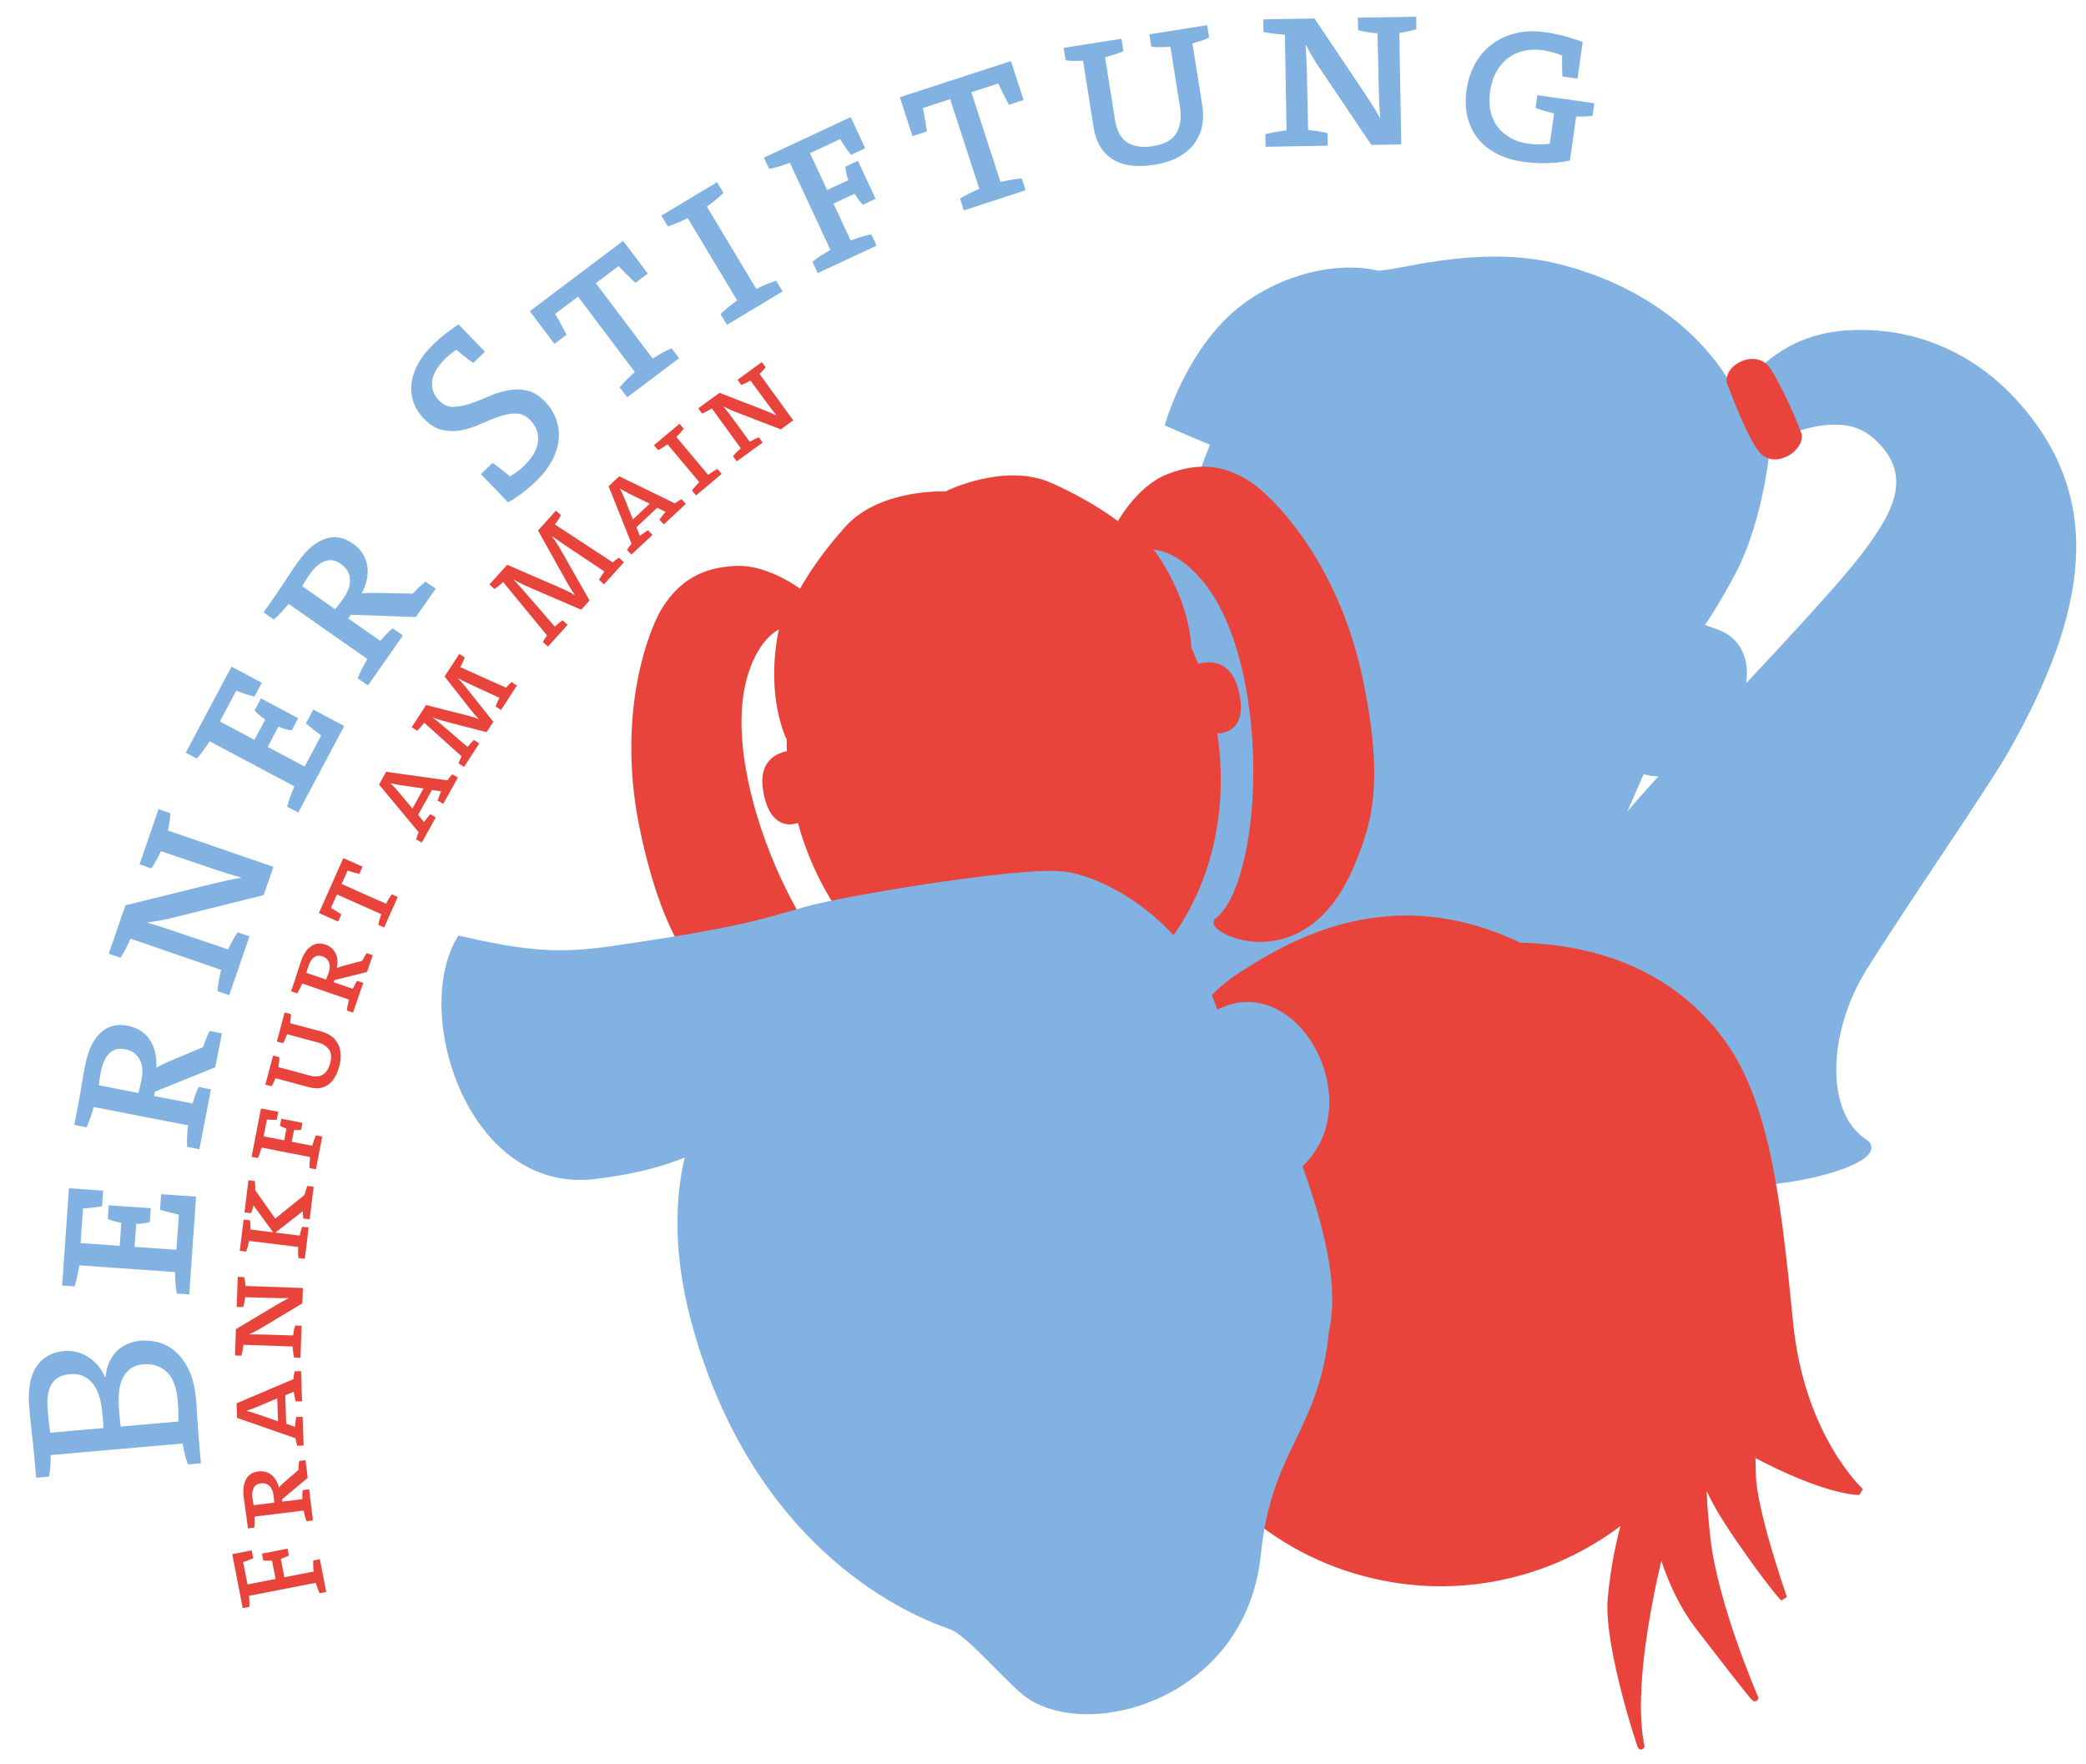 <?xml version="1.0" encoding="utf-8"?>
<!-- Generator: Adobe Illustrator 16.0.3, SVG Export Plug-In . SVG Version: 6.00 Build 0)  -->
<!DOCTYPE svg PUBLIC "-//W3C//DTD SVG 1.1//EN" "http://www.w3.org/Graphics/SVG/1.1/DTD/svg11.dtd">
<svg version="1.1" id="Ebene_1" xmlns="http://www.w3.org/2000/svg" xmlns:xlink="http://www.w3.org/1999/xlink" x="0px" y="0px"
	 width="298px" height="252px" viewBox="0 0 298 252" enable-background="new 0 0 298 252" xml:space="preserve">
<path fill="#81B2E1" d="M242.889,89.478c0.612,0.238,1.336,0.502,2.188,0.795c3.805,1.31,4.674,4.899,3.672,8.717
	c15.476-16.523,17.644-19.398,20.086-23.199c3.306-5.14,3.692-9.623-1.159-13.715c-5.552-4.681-15.188,0.987-15.188,0.987
	s-0.727,10.747-5.04,18.846C245.68,85.229,244.171,87.708,242.889,89.478z M238.021,110.354c-2.144,0.393-3.426-0.349-3.426-0.349
	s-1.892,4.334-3.787,8.634C232.977,115.896,235.413,113.161,238.021,110.354z M221.889,135.584
	c-4.438,6.459-9.697,12.128-13.713,14.085c-6.478,3.156-15.16,3.478-23.404,3.332s-16.211-3.071-21.215-6.542
	c-5.552-3.852-5.605-7.531-5.175-10.902c0.882-6.879,2.75-20.82,3.351-28.06c0.678-8.185,0.338-11.69,0.338-11.69
	s-1.908-7.839,0.85-13.174c2.758-5.334,6.336-7.694,9.1-15.72c0.39-1.131,0.86-2.341,1.42-3.601
	c-3.608-1.486-6.535-2.785-6.535-2.785s2.505-8.835,8.736-14.877c5.504-5.337,14.328-8.079,20.965-6.599
	c2.037,0.455,14.153-3.909,26.035-0.901c15.877,4.019,22.264,13.717,23.764,16.117c3.074,4.921,4.519-6.109,18.113-6.679
	c13.596-0.57,21.428,7.832,23.362,9.975c12.496,13.84,9.868,29.713-1.19,49.383c-2.881,5.124-13.94,21.033-20.356,31.256
	c-5.638,8.979-6.216,20.854,0.043,24.94c5.646,3.688-34.739,13.842-42.287-5.84C220.866,148.906,220.412,141.896,221.889,135.584z"
	/>
<path fill="none" stroke="#81B2E1" stroke-width="0.86" stroke-miterlimit="3.864" d="M242.889,89.478
	c0.612,0.238,1.336,0.502,2.188,0.795c3.805,1.31,4.674,4.899,3.672,8.717c15.476-16.523,17.644-19.398,20.086-23.199
	c3.306-5.14,3.692-9.623-1.159-13.715c-5.552-4.681-15.188,0.987-15.188,0.987s-0.727,10.747-5.04,18.846
	C245.68,85.229,244.171,87.708,242.889,89.478z M238.021,110.354c-2.144,0.393-3.426-0.349-3.426-0.349s-1.892,4.334-3.787,8.634
	C232.977,115.896,235.413,113.161,238.021,110.354z M221.889,135.584c-4.438,6.459-9.697,12.128-13.713,14.085
	c-6.478,3.156-15.16,3.478-23.404,3.332s-16.211-3.071-21.215-6.542c-5.552-3.852-5.605-7.531-5.175-10.902
	c0.882-6.879,2.75-20.82,3.351-28.06c0.678-8.185,0.338-11.69,0.338-11.69s-1.908-7.839,0.85-13.174
	c2.758-5.334,6.336-7.694,9.1-15.72c0.39-1.131,0.86-2.341,1.42-3.601c-3.608-1.486-6.535-2.785-6.535-2.785
	s2.505-8.835,8.736-14.877c5.504-5.337,14.328-8.079,20.965-6.599c2.037,0.455,14.153-3.909,26.035-0.901
	c15.877,4.019,22.264,13.717,23.764,16.117c3.074,4.921,4.519-6.109,18.113-6.679c13.596-0.57,21.428,7.832,23.362,9.975
	c12.496,13.84,9.868,29.713-1.19,49.383c-2.881,5.124-13.94,21.033-20.356,31.256c-5.638,8.979-6.216,20.854,0.043,24.94
	c5.646,3.688-34.739,13.842-42.287-5.84C220.866,148.906,220.412,141.896,221.889,135.584z"/>
<path fill="#E8443B" d="M247.253,55.201c-1.428-2.495,3.595-5.299,5.44-2.283c2.531,4.133,4.355,9.167,4.355,9.167
	c0.383,1.982-3.382,4.564-5.375,2.374C249.977,62.593,247.253,55.201,247.253,55.201z"/>
<path fill="none" stroke="#E8443B" stroke-width="0.67" stroke-miterlimit="3.864" d="M247.253,55.201
	c-1.428-2.495,3.595-5.299,5.44-2.283c2.531,4.133,4.355,9.167,4.355,9.167c0.383,1.982-3.382,4.564-5.375,2.374
	C249.977,62.593,247.253,55.201,247.253,55.201z"/>
<path fill="#E8443B" d="M135.387,70.539c0,0,8.204-4.038,14.66-1.129c6.456,2.908,9.775,5.706,9.775,5.706s2.773-5.26,7.082-6.955
	c4.312-1.694,7.804-1.352,11.544,1.077c2.823,1.833,12.209,10.942,15.75,27.605c3.348,15.749,0.931,21.373-0.882,25.998
	c-6.739,17.207-20.899,9.892-19.396,8.724c7.206-5.59,8.313-37.32-2.063-49.194c-4.412-5.049-7.894-4.243-7.894-4.243
	s5.354,6.394,5.804,14.568c0.41,0.866,0.793,1.752,1.148,2.659c1.814-0.581,4.473-0.679,5.512,3.07
	c1.338,4.83-0.859,6.095-3.057,5.875c3.137,18.992-6.594,36.665-22.385,40.021c-15.765,3.352-31.813-8.789-36.703-27.362
	c-1.867,0.883-4.158,0.391-4.858-4.292c-0.541-3.615,1.604-4.708,3.438-5c-0.04-0.893-0.052-1.779-0.037-2.659
	c-0.082,0.204-0.146,0.266-0.192,0.152c-3.09-7.738-0.738-15.966-0.738-15.966s-3.507,0.68-5.484,7.087
	c-4.649,15.068,9.269,43.605,18.126,45.781c1.848,0.455-8.113,12.898-21.269-0.08c-3.536-3.487-8.032-7.643-11.38-23.392
	c-3.542-16.663,1.327-28.802,3.16-31.625c2.429-3.74,5.48-5.474,10.106-5.679c4.626-0.205,9.3,3.472,9.3,3.472
	s1.894-3.905,6.609-9.188c4.714-5.283,13.852-4.932,13.852-4.932l0.468,2.28l0.406-0.09L135.387,70.539z"/>
<path fill="none" stroke="#E8443B" stroke-width="0.888" stroke-miterlimit="3.864" d="M135.387,70.539
	c0,0,8.204-4.038,14.66-1.129c6.456,2.908,9.775,5.706,9.775,5.706s2.773-5.26,7.082-6.955c4.312-1.694,7.804-1.352,11.544,1.077
	c2.823,1.833,12.209,10.942,15.75,27.605c3.348,15.749,0.931,21.373-0.882,25.998c-6.739,17.207-20.899,9.892-19.396,8.724
	c7.206-5.59,8.313-37.32-2.063-49.194c-4.412-5.049-7.894-4.243-7.894-4.243s5.354,6.394,5.804,14.568
	c0.41,0.866,0.793,1.752,1.148,2.659c1.814-0.581,4.473-0.679,5.512,3.07c1.338,4.83-0.859,6.095-3.057,5.875
	c3.137,18.992-6.594,36.665-22.385,40.021c-15.765,3.352-31.813-8.789-36.703-27.362c-1.867,0.883-4.158,0.391-4.858-4.292
	c-0.541-3.615,1.604-4.708,3.438-5c-0.04-0.893-0.052-1.779-0.037-2.659c-0.082,0.204-0.146,0.266-0.192,0.152
	c-3.09-7.738-0.738-15.966-0.738-15.966s-3.507,0.68-5.484,7.087c-4.649,15.068,9.269,43.605,18.126,45.781
	c1.848,0.455-8.113,12.898-21.269-0.08c-3.536-3.487-8.032-7.643-11.38-23.392c-3.542-16.663,1.327-28.802,3.16-31.625
	c2.429-3.74,5.48-5.474,10.106-5.679c4.626-0.205,9.3,3.472,9.3,3.472s1.894-3.905,6.609-9.188
	c4.714-5.283,13.852-4.932,13.852-4.932l0.468,2.28l0.406-0.09L135.387,70.539z"/>
<path fill="#E8443B" d="M250.249,207.458c0.05,1.021,0.088,2.095,0.103,3.179c0.065,5.133,4.461,17.66,4.461,17.66
	s-1.791-1.818-6.486-8.646c-4.695-6.83-4.633-8.674-4.633-8.674s-0.898-0.961,0.148,8.653s6.846,22.915,6.846,22.915
	s0.28,0.613-7.965-10.12c-2.525-3.288-4.269-7.211-5.451-11.304c-1.555,6.289-4.527,20.154-2.844,28.293
	c0.129,0.615-4.88-14.419-4.265-21.077c0.428-4.628,1.278-8.524,2.205-11.638c-9.742,7.884-22.886,11.363-36.043,8.324
	c-14.823-3.422-26.002-14.271-30.515-27.707c-0.949,1.709-1.891,3.332-2.778,4.754c-4.453,7.127-17.593,17.973-15.125,14.648
	c2.467-3.322,6.411-12.982,6.411-12.982s-1.06,1.736-6.51,7.707c-5.153,5.642-14.526,9.414-15.539,9.812
	c-0.207,0.226-0.089,0.034-0.089,0.034c0.488-0.467,2.09-2.439,8.059-10.281c2.673-3.513,5.316-7.693,7.714-11.845
	c-5.036,1.673-14.323,2.517-14.323,2.517s4.508-3.134,10.516-8.533c3.259-2.931,8.021-7.949,11.695-11.928
	c1.147-7.154,5.177-17.828,6.704-20.813c3.912-7.643,7.293-16.223,14.811-21.079c7.52-4.856,21.549-12.901,39.682-4.185
	c21.134,0.508,29.309,13.18,31.829,18.713c3.811,8.361,5.176,18.543,6.791,35.028c1.612,16.486,10.138,24.19,10.138,24.19
	S261.329,213.385,250.249,207.458z"/>
<path fill="none" stroke="#E8443B" stroke-width="0.976" stroke-miterlimit="3.864" d="M250.249,207.458
	c0.05,1.021,0.088,2.095,0.103,3.179c0.065,5.133,4.461,17.66,4.461,17.66s-1.791-1.818-6.486-8.646
	c-4.695-6.83-4.633-8.674-4.633-8.674s-0.898-0.961,0.148,8.653s6.846,22.915,6.846,22.915s0.28,0.613-7.965-10.12
	c-2.525-3.288-4.269-7.211-5.451-11.304c-1.555,6.289-4.527,20.154-2.844,28.293c0.129,0.615-4.88-14.419-4.265-21.077
	c0.428-4.628,1.278-8.524,2.205-11.638c-9.742,7.884-22.886,11.363-36.043,8.324c-14.823-3.422-26.002-14.271-30.515-27.707
	c-0.949,1.709-1.891,3.332-2.778,4.754c-4.453,7.127-17.593,17.973-15.125,14.648c2.467-3.322,6.411-12.982,6.411-12.982
	s-1.06,1.736-6.51,7.707c-5.153,5.642-14.526,9.414-15.539,9.812c-0.207,0.226-0.089,0.034-0.089,0.034
	c0.488-0.467,2.09-2.439,8.059-10.281c2.673-3.513,5.316-7.693,7.714-11.845c-5.036,1.673-14.323,2.517-14.323,2.517
	s4.508-3.134,10.516-8.533c3.259-2.931,8.021-7.949,11.695-11.928c1.147-7.154,5.177-17.828,6.704-20.813
	c3.912-7.643,7.293-16.223,14.811-21.079c7.52-4.856,21.549-12.901,39.682-4.185c21.134,0.508,29.309,13.18,31.829,18.713
	c3.811,8.361,5.176,18.543,6.791,35.028c1.612,16.486,10.138,24.19,10.138,24.19S261.329,213.385,250.249,207.458z"/>
<g enable-background="new    ">
	<path fill="#81B2E1" d="M22.405,191.701c0.859,0.183,1.68,0.586,2.459,1.208c0.782,0.622,1.461,1.5,2.04,2.632
		c0.58,1.133,0.951,2.617,1.111,4.453c0.061,0.697,0.121,1.588,0.181,2.672c0.06,1.083,0.139,2.195,0.239,3.334l0.266,3.033
		l-1.849,0.162c-0.336-0.907-0.588-1.904-0.753-2.99l-18.863,1.651c0.025,1.098-0.047,2.123-0.223,3.075l-1.848,0.162l-0.259-2.964
		c-0.073-0.837-0.181-1.857-0.321-3.063c-0.141-1.205-0.274-2.518-0.398-3.936c-0.226-2.58,0.106-4.541,0.996-5.885
		c0.891-1.342,2.219-2.091,3.984-2.245c1.232-0.108,2.389,0.184,3.468,0.873c1.079,0.69,1.871,1.646,2.376,2.866l0.07-0.006
		c0.067-0.825,0.25-1.556,0.546-2.191c0.295-0.635,0.67-1.165,1.125-1.592c0.455-0.426,0.97-0.758,1.546-0.995
		c0.576-0.238,1.167-0.384,1.77-0.437C20.768,191.458,21.547,191.519,22.405,191.701z M8.575,196.654
		c-0.428,0.189-0.789,0.485-1.083,0.885c-0.292,0.4-0.498,0.922-0.619,1.565c-0.119,0.643-0.137,1.429-0.056,2.358
		c0.049,0.558,0.103,1.109,0.162,1.654c0.061,0.545,0.124,1.061,0.188,1.548L14.768,204c-0.005-0.328-0.022-0.666-0.053-1.016
		c-0.033-0.371-0.066-0.755-0.101-1.15c-0.171-1.952-0.659-3.391-1.467-4.315c-0.806-0.925-1.861-1.33-3.163-1.216
		C9.473,196.347,9.003,196.464,8.575,196.654z M18.597,195.549c-0.483,0.37-0.857,0.848-1.123,1.433
		c-0.264,0.585-0.427,1.273-0.487,2.063c-0.06,0.79-0.049,1.639,0.03,2.545c0.008,0.093,0.021,0.232,0.037,0.418
		c0.016,0.187,0.034,0.396,0.055,0.628c0.018,0.209,0.042,0.418,0.072,0.627c0.03,0.208,0.051,0.382,0.063,0.521l8.228-0.721
		c0.019-0.33,0.023-0.746,0.015-1.249c-0.008-0.503-0.042-1.091-0.101-1.766c-0.169-1.929-0.705-3.299-1.608-4.11
		c-0.902-0.811-2.004-1.159-3.306-1.046C19.704,194.959,19.079,195.178,18.597,195.549z"/>
</g>
<g enable-background="new    ">
	<path fill="#81B2E1" d="M27.033,184.906l-1.781-0.124c-0.084-0.474-0.143-0.97-0.177-1.486c-0.034-0.517-0.056-1.044-0.065-1.583
		l-13.688-0.958c-0.083,0.532-0.178,1.052-0.284,1.559c-0.105,0.507-0.233,0.99-0.382,1.447l-1.78-0.124l0.972-13.897l4.888,0.343
		l-0.156,2.234c-0.473,0.084-0.946,0.15-1.417,0.199c-0.471,0.049-0.906,0.083-1.304,0.102l-0.347,4.958l5.586,0.392l0.23-3.283
		c-0.393-0.074-0.75-0.157-1.071-0.25c-0.32-0.093-0.606-0.194-0.856-0.306l0.137-1.955l6.006,0.42l-0.137,1.955
		c-0.264,0.1-0.567,0.171-0.909,0.218c-0.343,0.046-0.69,0.068-1.041,0.066l-0.23,3.283l5.971,0.418l0.352-5.028
		c-0.876-0.178-1.771-0.405-2.688-0.68l0.156-2.234l4.993,0.35L27.033,184.906z"/>
</g>
<g enable-background="new    ">
	<path fill="#81B2E1" d="M30.757,152.457l-8.629,3.488l-0.121,0.622l5.496,1.068c0.127-0.403,0.261-0.811,0.398-1.224
		c0.14-0.412,0.304-0.791,0.488-1.135l1.753,0.34l-1.663,8.555l-1.753-0.341c-0.024-0.479-0.023-0.979,0.006-1.495
		c0.03-0.518,0.072-1.044,0.129-1.58l-13.467-2.618c-0.149,0.519-0.306,1.022-0.473,1.513s-0.352,0.954-0.556,1.39l-1.752-0.341
		l0.548-2.817c0.12-0.618,0.26-1.429,0.419-2.432s0.36-2.123,0.601-3.359c0.392-2.016,1.106-3.522,2.144-4.521
		c1.038-0.998,2.348-1.345,3.927-1.037c0.733,0.143,1.368,0.396,1.903,0.762c0.534,0.366,0.971,0.813,1.307,1.341
		c0.338,0.529,0.578,1.129,0.721,1.799c0.144,0.67,0.192,1.369,0.146,2.097c0.271-0.166,0.569-0.326,0.896-0.481
		c0.327-0.154,0.647-0.299,0.957-0.434l4.817-2.031c0.279-0.825,0.595-1.597,0.947-2.313l1.753,0.341L30.757,152.457z
		 M15.617,150.465c-0.574,0.57-0.976,1.442-1.204,2.617c-0.152,0.784-0.244,1.436-0.273,1.956l5.635,1.095
		c0.071-0.248,0.146-0.545,0.226-0.889c0.079-0.343,0.153-0.699,0.226-1.066c0.224-1.152,0.125-2.111-0.297-2.875
		c-0.423-0.764-1.103-1.236-2.042-1.419C16.948,149.701,16.19,149.895,15.617,150.465z"/>
</g>
<g enable-background="new    ">
	<path fill="#81B2E1" d="M24.002,118.644l15.057,5.186l-1.39,4.037l-12.549,3.119c-0.682,0.186-1.371,0.343-2.07,0.472
		c-0.698,0.13-1.368,0.232-2.012,0.307l-0.012,0.033c0.582,0.176,1.189,0.361,1.826,0.555c0.637,0.195,1.418,0.451,2.345,0.771
		l7.391,2.507c0.205-0.447,0.423-0.885,0.656-1.31c0.233-0.426,0.469-0.808,0.708-1.145l1.688,0.581l-2.895,8.405l-1.688-0.581
		c0.042-0.479,0.108-0.974,0.197-1.486c0.09-0.512,0.201-1.028,0.33-1.552l-12.938-4.456c-0.22,0.492-0.445,0.97-0.679,1.433
		c-0.233,0.462-0.48,0.896-0.743,1.298l-1.688-0.581l2.382-6.916l12.338-3.044c0.674-0.163,1.371-0.324,2.092-0.482
		c0.721-0.159,1.422-0.294,2.102-0.405l0.012-0.033c-0.589-0.153-1.346-0.377-2.27-0.671c-0.922-0.292-2.034-0.663-3.337-1.112
		l-5.868-1.984c-0.196,0.426-0.412,0.858-0.649,1.294c-0.236,0.436-0.475,0.824-0.714,1.161l-1.688-0.581l2.712-7.876l1.688,0.582
		C24.299,116.92,24.187,117.746,24.002,118.644z"/>
</g>
<g enable-background="new    ">
	<path fill="#81B2E1" d="M42.603,116.074l-1.576-0.838c0.116-0.466,0.265-0.943,0.443-1.43c0.18-0.485,0.374-0.977,0.585-1.473
		l-12.113-6.441c-0.293,0.452-0.592,0.889-0.894,1.309c-0.304,0.42-0.615,0.81-0.938,1.166l-1.576-0.838l6.54-12.298l4.326,2.301
		l-1.051,1.977c-0.468-0.116-0.926-0.248-1.377-0.395c-0.449-0.146-0.86-0.293-1.233-0.438l-2.333,4.388l4.944,2.629l1.545-2.904
		c-0.329-0.228-0.621-0.449-0.877-0.665c-0.255-0.215-0.474-0.423-0.657-0.627l0.92-1.73l5.315,2.827l-0.921,1.73
		c-0.281-0.017-0.587-0.075-0.919-0.172c-0.331-0.097-0.657-0.217-0.977-0.361l-1.545,2.905l5.284,2.81l2.365-4.45
		c-0.727-0.519-1.453-1.09-2.18-1.714l1.052-1.979l4.419,2.35L42.603,116.074z"/>
</g>
<g enable-background="new    ">
	<path fill="#81B2E1" d="M59.41,88.142l-9.303-0.323l-0.363,0.52l4.587,3.212c0.28-0.317,0.567-0.636,0.861-0.957
		c0.296-0.32,0.599-0.599,0.908-0.838l1.462,1.023l-4.998,7.14l-1.462-1.024c0.172-0.449,0.376-0.904,0.613-1.365
		c0.236-0.46,0.49-0.924,0.76-1.391l-11.239-7.87c-0.347,0.413-0.695,0.81-1.047,1.19c-0.353,0.38-0.709,0.728-1.072,1.043
		l-1.462-1.024l1.646-2.351c0.361-0.517,0.819-1.2,1.372-2.052c0.555-0.851,1.192-1.793,1.915-2.825
		c1.178-1.682,2.443-2.768,3.798-3.258c1.354-0.49,2.692-0.274,4.012,0.65c0.611,0.429,1.086,0.918,1.426,1.47
		c0.341,0.552,0.559,1.138,0.65,1.758c0.093,0.621,0.067,1.266-0.074,1.936c-0.142,0.67-0.381,1.328-0.72,1.973
		c0.314-0.042,0.652-0.066,1.015-0.074c0.362-0.008,0.712-0.011,1.051-0.007l5.227,0.103c0.591-0.64,1.193-1.216,1.808-1.726
		l1.462,1.024L59.41,88.142z M46.389,80.163c-0.758,0.288-1.479,0.921-2.166,1.902c-0.458,0.654-0.806,1.213-1.045,1.676
		l4.703,3.293c0.167-0.198,0.356-0.438,0.567-0.72c0.213-0.281,0.425-0.577,0.641-0.885c0.673-0.961,0.972-1.877,0.897-2.746
		c-0.075-0.869-0.504-1.578-1.288-2.127C47.915,80.007,47.145,79.876,46.389,80.163z"/>
</g>
<g enable-background="new    ">
	<path fill="#81B2E1" d="M79.456,59.901c0.331,0.931,0.45,1.885,0.359,2.865c-0.092,0.98-0.402,1.978-0.932,2.991
		s-1.279,1.992-2.253,2.932c-1.326,1.28-2.673,2.305-4.04,3.073l-3.89-4.027l1.661-1.605c0.49,0.338,0.938,0.668,1.345,0.988
		c0.407,0.321,0.789,0.633,1.147,0.937c0.332-0.193,0.676-0.417,1.026-0.675c0.351-0.258,0.669-0.525,0.954-0.801
		c0.521-0.502,0.955-1.027,1.303-1.574s0.576-1.1,0.685-1.659c0.108-0.56,0.085-1.121-0.069-1.685
		c-0.155-0.563-0.484-1.105-0.986-1.626c-0.617-0.638-1.301-0.959-2.051-0.965c-0.751-0.004-1.541,0.135-2.371,0.418
		c-0.829,0.282-1.694,0.63-2.593,1.043c-0.897,0.414-1.807,0.715-2.726,0.906c-0.919,0.191-1.843,0.191-2.771,0.001
		c-0.93-0.189-1.832-0.737-2.707-1.644c-0.682-0.706-1.17-1.48-1.47-2.328c-0.3-0.846-0.396-1.735-0.288-2.666
		c0.107-0.93,0.416-1.869,0.928-2.818c0.512-0.947,1.246-1.884,2.202-2.808c0.587-0.567,1.169-1.072,1.747-1.516
		c0.577-0.443,1.191-0.883,1.842-1.318l3.77,3.903l-1.661,1.605c-0.913-0.643-1.72-1.276-2.419-1.899
		c-0.217,0.146-0.467,0.331-0.752,0.557s-0.545,0.453-0.779,0.679c-1.158,1.119-1.799,2.201-1.925,3.247
		c-0.125,1.046,0.201,1.972,0.979,2.776c0.6,0.622,1.267,0.926,2.001,0.914c0.734-0.012,1.521-0.154,2.358-0.429
		c0.838-0.274,1.711-0.613,2.617-1.019c0.906-0.404,1.819-0.703,2.738-0.894c0.919-0.189,1.839-0.194,2.76-0.013
		c0.922,0.18,1.813,0.716,2.671,1.605C78.597,58.129,79.126,58.972,79.456,59.901z"/>
</g>
<g enable-background="new    ">
	<path fill="#81B2E1" d="M90.777,40.401c-0.502-0.471-0.949-0.899-1.345-1.289c-0.395-0.388-0.751-0.754-1.069-1.1l-3.242,2.443
		l8.112,10.765c0.457-0.285,0.911-0.554,1.363-0.807c0.451-0.253,0.898-0.474,1.341-0.662l1.072,1.422l-7.406,5.582l-1.072-1.422
		c0.303-0.374,0.638-0.743,1.006-1.107c0.368-0.364,0.753-0.727,1.152-1.088l-8.112-10.765l-3.271,2.464
		c0.244,0.401,0.498,0.845,0.763,1.332c0.265,0.488,0.554,1.036,0.869,1.647l-1.733,1.306l-3.518-4.668l13.333-10.047l3.518,4.668
		L90.777,40.401z"/>
</g>
<g enable-background="new    ">
	<path fill="#81B2E1" d="M103.853,46.403l-0.92-1.53c0.34-0.34,0.711-0.673,1.115-0.997s0.824-0.645,1.261-0.961l-7.065-11.761
		c-0.484,0.237-0.965,0.457-1.441,0.662c-0.476,0.204-0.943,0.377-1.404,0.517l-0.919-1.53l7.95-4.776l0.92,1.53
		c-0.34,0.341-0.712,0.673-1.115,0.997c-0.404,0.324-0.824,0.645-1.261,0.961l7.065,11.761c0.484-0.236,0.965-0.457,1.44-0.661
		c0.476-0.204,0.944-0.376,1.405-0.517l0.919,1.53L103.853,46.403z"/>
</g>
<g enable-background="new    ">
	<path fill="#81B2E1" d="M121.574,22.119c-0.303-0.374-0.585-0.757-0.846-1.15s-0.495-0.759-0.705-1.1l-4.314,2.012l2.455,5.266
		l3.014-1.405c-0.126-0.38-0.218-0.729-0.276-1.05c-0.06-0.319-0.111-0.61-0.156-0.873l1.809-0.843l2.529,5.424l-1.809,0.843
		c-0.193-0.193-0.391-0.423-0.592-0.689c-0.201-0.266-0.402-0.559-0.603-0.878l-3.014,1.405l2.455,5.266
		c0.507-0.185,1.007-0.354,1.502-0.507c0.494-0.153,0.978-0.275,1.45-0.367l0.754,1.618l-8.405,3.919l-0.755-1.618
		c0.374-0.302,0.778-0.594,1.214-0.875c0.436-0.28,0.887-0.555,1.354-0.824l-5.798-12.435c-0.507,0.185-1.007,0.354-1.501,0.508
		c-0.495,0.153-0.979,0.276-1.45,0.367l-0.755-1.618l12.402-5.783l2.071,4.441L121.574,22.119z"/>
</g>
<g enable-background="new    ">
	<path fill="#81B2E1" d="M144.13,14.969c-0.32-0.606-0.604-1.159-0.851-1.655c-0.247-0.495-0.465-0.959-0.653-1.388l-3.861,1.254
		l4.165,12.818c0.525-0.12,1.042-0.228,1.553-0.32c0.509-0.092,1.004-0.155,1.484-0.189l0.55,1.694l-8.82,2.866l-0.55-1.694
		c0.407-0.255,0.845-0.494,1.311-0.719c0.467-0.225,0.948-0.442,1.444-0.654l-4.165-12.818l-3.895,1.266
		c0.1,0.458,0.196,0.961,0.287,1.507c0.092,0.547,0.187,1.16,0.285,1.839l-2.063,0.67l-1.806-5.559l15.876-5.159l1.807,5.559
		L144.13,14.969z"/>
</g>
<g enable-background="new    ">
	<path fill="#81B2E1" d="M171.601,5.82c-0.404,0.135-0.822,0.26-1.252,0.375l1.412,8.919c0.153,0.968,0.147,1.903-0.017,2.802
		c-0.166,0.9-0.519,1.734-1.058,2.499c-0.541,0.765-1.287,1.421-2.24,1.967c-0.953,0.545-2.133,0.93-3.538,1.153
		c-2.512,0.398-4.503,0.135-5.973-0.791c-1.47-0.925-2.37-2.437-2.702-4.533l-1.511-9.541c-0.422,0.02-0.852,0.029-1.289,0.027
		c-0.438-0.001-0.838-0.033-1.201-0.093l-0.279-1.764l8.262-1.308l0.279,1.764c-0.374,0.177-0.792,0.337-1.253,0.482
		c-0.462,0.144-0.919,0.275-1.372,0.395l1.423,8.988c0.245,1.544,0.831,2.609,1.759,3.194c0.929,0.586,2.139,0.76,3.632,0.523
		c1.698-0.269,2.829-0.896,3.391-1.883c0.562-0.987,0.729-2.194,0.503-3.624l-1.373-8.677c-0.47,0.027-0.939,0.042-1.41,0.046
		c-0.473,0.004-0.914-0.021-1.324-0.074l-0.279-1.764l8.263-1.309l0.279,1.764C172.381,5.531,172.004,5.685,171.601,5.82z"/>
</g>
<g enable-background="new    ">
	<path fill="#81B2E1" d="M199.901,4.705l0.278,15.923l-4.27,0.075l-7.224-10.726c-0.407-0.576-0.79-1.17-1.151-1.783
		c-0.361-0.611-0.687-1.207-0.977-1.786l-0.035,0.001c0.033,0.606,0.068,1.241,0.104,1.905c0.034,0.665,0.061,1.487,0.078,2.467
		l0.172,7.804c0.49,0.038,0.976,0.094,1.456,0.167c0.479,0.073,0.918,0.165,1.317,0.274l0.031,1.785l-8.89,0.155l-0.031-1.785
		c0.464-0.125,0.952-0.232,1.466-0.323c0.51-0.09,1.034-0.164,1.57-0.22l-0.24-13.684c-0.537-0.037-1.063-0.086-1.576-0.147
		c-0.516-0.061-1.008-0.146-1.476-0.254l-0.031-1.785l7.314-0.128l7.081,10.554c0.383,0.577,0.773,1.176,1.169,1.8
		c0.396,0.623,0.763,1.236,1.101,1.836l0.034,0c-0.058-0.606-0.106-1.393-0.146-2.361c-0.04-0.967-0.071-2.139-0.097-3.516
		l-0.143-6.194c-0.469-0.038-0.947-0.093-1.438-0.167c-0.491-0.073-0.937-0.164-1.335-0.274l-0.031-1.785l8.329-0.146l0.031,1.785
		C201.623,4.395,200.81,4.573,199.901,4.705z"/>
</g>
<g enable-background="new    ">
	<path fill="#81B2E1" d="M226.367,16.638c-0.403,0.014-0.804,0.017-1.203,0.007l-0.884,6.288c-2.112,0.448-4.337,0.506-6.67,0.178
		c-1.363-0.191-2.59-0.558-3.68-1.1c-1.09-0.542-1.998-1.253-2.722-2.133c-0.726-0.879-1.241-1.906-1.547-3.08
		c-0.307-1.174-0.357-2.489-0.153-3.945c0.188-1.34,0.586-2.568,1.189-3.685c0.605-1.117,1.396-2.048,2.373-2.794
		c0.976-0.747,2.106-1.282,3.39-1.609c1.283-0.326,2.709-0.379,4.281-0.158c1.778,0.25,3.563,0.713,5.354,1.389l-0.736,5.233
		l-2.148-0.302c-0.041-0.547-0.062-1.069-0.063-1.564c-0.001-0.495,0.006-0.965,0.021-1.411c-0.377-0.171-0.819-0.327-1.33-0.47
		c-0.511-0.142-1.008-0.247-1.493-0.315c-0.901-0.126-1.765-0.1-2.592,0.078c-0.826,0.18-1.574,0.512-2.242,0.996
		c-0.669,0.485-1.237,1.132-1.705,1.94c-0.466,0.809-0.777,1.769-0.934,2.88c-0.15,1.066-0.127,2.026,0.072,2.881
		c0.197,0.855,0.546,1.601,1.046,2.237c0.499,0.637,1.115,1.156,1.849,1.554c0.732,0.399,1.573,0.664,2.521,0.797
		c0.532,0.075,1.063,0.109,1.595,0.101c0.532-0.008,1.014-0.04,1.445-0.098l0.609-4.333c-0.433-0.107-0.883-0.224-1.348-0.348
		s-0.898-0.273-1.298-0.448l0.253-1.803l8.146,1.145l-0.253,1.803C227.151,16.594,226.77,16.623,226.367,16.638z"/>
</g>
<g enable-background="new    ">
	<path fill="#E8443B" d="M36.171,222.601c-0.259,0.111-0.506,0.211-0.741,0.299c-0.232,0.089-0.465,0.167-0.696,0.237l0.622,3.197
		l4.011-0.779l-0.508-2.615c-0.219,0.006-0.432,0.008-0.64,0.006c-0.208-0.003-0.412-0.009-0.609-0.02l-0.192-0.989l3.657-0.711
		l0.192,0.989c-0.359,0.167-0.743,0.328-1.153,0.48l0.508,2.615l4.188-0.813c-0.072-0.562-0.09-1.089-0.052-1.586l0.937-0.182
		l0.91,4.683l-0.937,0.182c-0.221-0.446-0.403-0.942-0.546-1.489l-9.56,1.858c0.073,0.561,0.09,1.088,0.052,1.585l-0.937,0.182
		l-1.501-7.722l2.774-0.539L36.171,222.601z"/>
</g>
<g enable-background="new    ">
	<path fill="#E8443B" d="M43.958,211.108l-3.667,3.078l0.04,0.323l2.858-0.352c-0.002-0.218-0.001-0.438,0.001-0.661
		c0.003-0.226,0.022-0.436,0.059-0.632l0.911-0.112l0.546,4.448l-0.911,0.111c-0.089-0.23-0.167-0.475-0.235-0.732
		c-0.068-0.258-0.13-0.521-0.188-0.793l-7.004,0.859c0.01,0.277,0.013,0.549,0.01,0.814c-0.004,0.268-0.021,0.523-0.051,0.77
		l-0.911,0.111l-0.18-1.465c-0.04-0.322-0.1-0.741-0.182-1.258c-0.081-0.515-0.161-1.094-0.24-1.737
		c-0.129-1.048-0.018-1.899,0.33-2.553c0.35-0.653,0.935-1.03,1.756-1.132c0.382-0.047,0.732-0.023,1.052,0.07
		c0.32,0.095,0.604,0.244,0.853,0.448c0.25,0.206,0.462,0.461,0.638,0.767c0.177,0.303,0.312,0.638,0.405,1.002
		c0.105-0.125,0.226-0.251,0.361-0.379c0.136-0.127,0.268-0.248,0.399-0.363l2.033-1.76c0.005-0.448,0.038-0.875,0.096-1.281
		l0.911-0.111L43.958,211.108z M36.236,212.54c-0.191,0.37-0.249,0.86-0.173,1.473c0.05,0.406,0.109,0.741,0.177,0.999l2.931-0.359
		c-0.004-0.133-0.014-0.29-0.03-0.471c-0.016-0.18-0.036-0.367-0.06-0.559c-0.074-0.6-0.274-1.051-0.603-1.357
		c-0.327-0.308-0.735-0.431-1.224-0.371C36.766,211.955,36.426,212.17,36.236,212.54z"/>
</g>
<g enable-background="new    ">
	<path fill="#E8443B" d="M43.153,200.172l-0.917,0.032c-0.056-0.215-0.105-0.44-0.15-0.679c-0.044-0.239-0.082-0.479-0.114-0.717
		l-1.227,0.511l0.143,4.065l1.259,0.442c0.016-0.241,0.037-0.485,0.064-0.731c0.027-0.247,0.062-0.474,0.103-0.68l0.917-0.031
		l0.144,4.119l-0.917,0.032c-0.053-0.153-0.102-0.329-0.145-0.526s-0.072-0.379-0.091-0.546l-8.352-2.915l-0.073-2.086l8.128-3.454
		c0.007-0.169,0.024-0.353,0.054-0.551c0.029-0.2,0.064-0.384,0.106-0.554l0.917-0.032L43.153,200.172z M36.715,200.973
		c-0.261,0.105-0.525,0.208-0.792,0.307c-0.266,0.1-0.507,0.184-0.72,0.251l0,0.019c0.218,0.053,0.467,0.118,0.745,0.199
		c0.279,0.08,0.558,0.168,0.838,0.268l2.934,1.014l-0.114-3.273L36.715,200.973z"/>
</g>
<g enable-background="new    ">
	<path fill="#E8443B" d="M35.084,183.704l8.186,0.286l-0.076,2.195l-5.704,3.42c-0.306,0.194-0.621,0.375-0.945,0.543
		c-0.325,0.17-0.639,0.32-0.943,0.455v0.018c0.311-0.002,0.639-0.002,0.98-0.002c0.343,0,0.765,0.008,1.27,0.025l4.012,0.123
		c0.033-0.252,0.074-0.499,0.125-0.744c0.051-0.244,0.11-0.467,0.177-0.668l0.917,0.031l-0.159,4.569l-0.917-0.032
		c-0.052-0.242-0.095-0.495-0.127-0.761c-0.033-0.265-0.056-0.536-0.07-0.813l-7.034-0.245c-0.033,0.275-0.073,0.544-0.118,0.807
		c-0.046,0.263-0.103,0.513-0.171,0.75l-0.917-0.032l0.131-3.759l5.61-3.353c0.307-0.182,0.626-0.365,0.957-0.553
		c0.33-0.186,0.654-0.357,0.971-0.516l0.001-0.018c-0.313,0.014-0.717,0.018-1.216,0.012c-0.497-0.006-1.1-0.02-1.808-0.045
		l-3.186-0.094c-0.032,0.24-0.073,0.484-0.124,0.734s-0.11,0.477-0.178,0.679l-0.917-0.032l0.149-4.281l0.917,0.031
		C34.972,182.812,35.041,183.234,35.084,183.704z"/>
</g>
<g enable-background="new    ">
	<path fill="#E8443B" d="M44.237,174.174l-0.911-0.111c-0.016-0.172-0.031-0.34-0.047-0.505c-0.017-0.165-0.024-0.345-0.024-0.538
		l-3.912,3.057l3.467,0.426c0.047-0.2,0.101-0.411,0.159-0.634c0.057-0.223,0.128-0.432,0.213-0.626l0.911,0.111l-0.549,4.467
		l-0.911-0.112c-0.03-0.245-0.048-0.501-0.052-0.769c-0.003-0.266,0.001-0.537,0.01-0.814l-7.004-0.859
		c-0.057,0.271-0.12,0.534-0.188,0.792c-0.067,0.258-0.146,0.502-0.234,0.733l-0.911-0.112l0.549-4.466l0.911,0.111
		c0.034,0.209,0.056,0.433,0.063,0.67c0.007,0.236,0.012,0.451,0.012,0.645l3.234,0.397l-2.826-3.866
		c-0.037,0.201-0.086,0.401-0.147,0.6c-0.06,0.197-0.13,0.377-0.21,0.535l-0.911-0.111l0.563-4.592l0.911,0.111
		c0.024,0.197,0.044,0.408,0.059,0.633c0.015,0.227,0.02,0.459,0.014,0.701l2.842,4.03l4.188-3.386
		c0.051-0.211,0.11-0.427,0.18-0.648c0.07-0.221,0.141-0.43,0.213-0.627l0.911,0.112L44.237,174.174z"/>
</g>
<g enable-background="new    ">
	<path fill="#E8443B" d="M39.536,159.958c-0.248,0.013-0.491,0.015-0.734,0.004c-0.242-0.011-0.466-0.022-0.671-0.038l-0.467,2.402
		l2.933,0.57l0.326-1.68c-0.196-0.062-0.369-0.129-0.521-0.201c-0.15-0.072-0.287-0.139-0.41-0.199l0.196-1.006l3.021,0.586
		l-0.196,1.008c-0.138,0.021-0.292,0.034-0.464,0.037c-0.172,0.004-0.355-0.002-0.548-0.015l-0.326,1.679l2.933,0.57
		c0.076-0.267,0.158-0.525,0.243-0.778c0.085-0.252,0.181-0.489,0.285-0.714l0.901,0.175l-0.91,4.683l-0.901-0.176
		c-0.013-0.246-0.013-0.504,0.004-0.77c0.015-0.266,0.036-0.537,0.065-0.813l-6.926-1.346c-0.076,0.267-0.157,0.525-0.243,0.777
		c-0.086,0.253-0.181,0.491-0.286,0.715l-0.901-0.175l1.343-6.909l2.475,0.48L39.536,159.958z"/>
</g>
<g enable-background="new    ">
	<path fill="#E8443B" d="M41.531,145.494c-0.021,0.219-0.049,0.44-0.084,0.668l4.485,1.201c0.486,0.131,0.925,0.328,1.313,0.594
		c0.389,0.266,0.706,0.605,0.953,1.02c0.246,0.414,0.398,0.901,0.455,1.464c0.058,0.562-0.009,1.196-0.198,1.903
		c-0.339,1.264-0.879,2.144-1.621,2.641c-0.741,0.497-1.64,0.604-2.694,0.32l-4.798-1.285c-0.079,0.203-0.165,0.406-0.258,0.611
		c-0.092,0.206-0.19,0.387-0.295,0.545l-0.887-0.237l1.114-4.155l0.887,0.238c0.005,0.213-0.007,0.442-0.037,0.689
		c-0.028,0.246-0.063,0.488-0.101,0.727l4.52,1.212c0.776,0.208,1.399,0.155,1.868-0.159c0.47-0.313,0.806-0.846,1.007-1.596
		c0.229-0.855,0.17-1.518-0.177-1.987c-0.346-0.471-0.878-0.802-1.597-0.995l-4.363-1.169c-0.086,0.226-0.177,0.45-0.274,0.673
		c-0.096,0.223-0.199,0.424-0.311,0.605l-0.887-0.237l1.113-4.155l0.887,0.237C41.561,145.067,41.554,145.276,41.531,145.494z"/>
</g>
<g enable-background="new    ">
	<path fill="#E8443B" d="M52.43,138.849l-4.645,1.159l-0.106,0.308l2.723,0.938c0.094-0.196,0.189-0.394,0.291-0.594
		c0.101-0.2,0.211-0.382,0.329-0.544l0.868,0.299l-1.459,4.238l-0.868-0.299c0.021-0.247,0.058-0.5,0.11-0.762
		c0.052-0.262,0.11-0.526,0.178-0.796l-6.671-2.298c-0.113,0.254-0.229,0.5-0.349,0.737c-0.12,0.238-0.248,0.461-0.383,0.668
		l-0.868-0.299l0.48-1.396c0.105-0.307,0.235-0.709,0.389-1.209c0.152-0.5,0.334-1.055,0.545-1.668
		c0.344-0.998,0.816-1.715,1.416-2.149c0.601-0.434,1.292-0.516,2.075-0.246c0.362,0.125,0.667,0.299,0.913,0.523
		c0.247,0.226,0.438,0.483,0.57,0.777c0.135,0.294,0.213,0.616,0.238,0.967c0.025,0.352,0,0.711-0.076,1.078
		c0.149-0.065,0.313-0.126,0.49-0.181c0.179-0.055,0.352-0.106,0.52-0.152l2.598-0.69c0.202-0.399,0.418-0.77,0.648-1.108
		l0.869,0.299L52.43,138.849z M44.86,136.75c-0.333,0.25-0.6,0.664-0.801,1.247c-0.134,0.388-0.226,0.714-0.278,0.977l2.791,0.961
		c0.055-0.122,0.114-0.267,0.179-0.437c0.065-0.169,0.128-0.345,0.19-0.527c0.197-0.571,0.215-1.065,0.055-1.485
		c-0.16-0.419-0.473-0.708-0.938-0.868C45.593,136.457,45.193,136.501,44.86,136.75z"/>
</g>
<g enable-background="new    ">
	<path fill="#E8443B" d="M51.332,124.843c-0.343-0.086-0.651-0.168-0.926-0.244c-0.275-0.076-0.526-0.152-0.756-0.229l-0.85,1.907
		l6.333,2.82c0.135-0.242,0.271-0.478,0.411-0.703c0.141-0.228,0.287-0.438,0.439-0.633l0.836,0.372l-1.939,4.358l-0.836-0.373
		c0.042-0.243,0.102-0.493,0.175-0.749c0.074-0.256,0.158-0.515,0.248-0.776l-6.333-2.819l-0.856,1.924
		c0.21,0.119,0.435,0.256,0.676,0.408c0.24,0.153,0.508,0.328,0.801,0.524l-0.454,1.02l-2.746-1.223l3.492-7.843l2.746,1.223
		L51.332,124.843z"/>
</g>
<g enable-background="new    ">
	<path fill="#E8443B" d="M63.326,114.819l-0.803-0.445c0.063-0.212,0.137-0.432,0.222-0.659c0.085-0.227,0.176-0.452,0.271-0.673
		l-1.313-0.193l-1.972,3.558l0.85,1.028c0.139-0.198,0.281-0.396,0.433-0.594c0.15-0.197,0.297-0.375,0.438-0.529l0.803,0.445
		l-1.998,3.605l-0.804-0.445c0.034-0.16,0.083-0.334,0.148-0.525c0.063-0.191,0.132-0.362,0.202-0.515l-5.656-6.799l1.012-1.826
		l8.746,1.226c0.093-0.141,0.202-0.29,0.329-0.445c0.128-0.156,0.254-0.295,0.377-0.419l0.803,0.445L63.326,114.819z M57.396,112.19
		c-0.277-0.043-0.556-0.092-0.836-0.144s-0.528-0.105-0.747-0.157l-0.009,0.016c0.16,0.157,0.339,0.342,0.537,0.555
		s0.391,0.433,0.58,0.661l1.993,2.381l1.588-2.865L57.396,112.19z"/>
</g>
<g enable-background="new    ">
	<path fill="#E8443B" d="M71.573,101.421l-0.771-0.5c0.064-0.187,0.145-0.386,0.238-0.597c0.094-0.21,0.197-0.423,0.307-0.638
		l-3.896-1.8c-0.462-0.214-0.853-0.399-1.173-0.557c-0.319-0.157-0.598-0.298-0.832-0.422l-0.01,0.015
		c0.17,0.181,0.353,0.378,0.55,0.592c0.196,0.214,0.397,0.451,0.6,0.712l3.889,4.885l-0.96,1.479l-5.645-1.455
		c-0.341-0.092-0.694-0.192-1.061-0.302c-0.365-0.109-0.691-0.219-0.975-0.333l-0.01,0.015c0.258,0.197,0.534,0.411,0.826,0.644
		c0.293,0.233,0.6,0.489,0.918,0.768l3.219,2.777c0.152-0.188,0.304-0.368,0.459-0.54c0.154-0.172,0.303-0.325,0.447-0.459
		l0.771,0.5l-2.177,3.352l-0.77-0.5c0.039-0.147,0.098-0.316,0.18-0.507c0.08-0.19,0.162-0.359,0.242-0.507l-5.34-4.798
		c-0.17,0.219-0.341,0.426-0.512,0.623c-0.17,0.197-0.34,0.37-0.508,0.518l-0.771-0.5l2.059-3.17l5.749,1.458
		c0.332,0.086,0.647,0.174,0.947,0.261c0.301,0.087,0.575,0.184,0.822,0.287l0.01-0.015c-0.232-0.237-0.436-0.455-0.606-0.652
		c-0.173-0.197-0.359-0.426-0.563-0.687l-3.712-4.729l2.098-3.23l0.77,0.5c-0.066,0.214-0.156,0.439-0.266,0.675
		c-0.111,0.237-0.23,0.477-0.361,0.721l6.546,2.941c0.103-0.133,0.224-0.276,0.364-0.429c0.142-0.151,0.275-0.279,0.4-0.384
		l0.77,0.5L71.573,101.421z"/>
</g>
<g enable-background="new    ">
	<path fill="#E8443B" d="M86.289,83.475l-0.71-0.639c0.093-0.191,0.208-0.39,0.345-0.597c0.138-0.207,0.278-0.408,0.421-0.603
		l-5.071-3.379c-0.572-0.387-1.044-0.706-1.414-0.958s-0.68-0.474-0.928-0.666l-0.023,0.027c0.184,0.263,0.38,0.556,0.588,0.881
		c0.209,0.325,0.424,0.685,0.649,1.081l4.071,7.153l-1.191,1.324l-7.068-3.045c-0.444-0.189-0.893-0.391-1.346-0.605
		c-0.452-0.214-0.855-0.439-1.207-0.676l-0.024,0.027c0.314,0.332,0.63,0.681,0.947,1.047c0.315,0.366,0.655,0.751,1.017,1.157
		l3.907,4.511c0.179-0.162,0.365-0.325,0.562-0.488c0.195-0.164,0.383-0.3,0.563-0.413l0.71,0.639l-2.807,3.117l-0.723-0.65
		c0.069-0.147,0.158-0.31,0.268-0.485c0.11-0.176,0.217-0.33,0.32-0.463l-6.276-7.637c-0.405,0.396-0.815,0.728-1.235,0.996
		l-0.709-0.638l2.529-2.81l7.407,3.206c0.427,0.19,0.829,0.375,1.208,0.555s0.723,0.368,1.031,0.564l0.023-0.027
		c-0.248-0.353-0.465-0.681-0.651-0.986c-0.186-0.305-0.391-0.655-0.615-1.051l-3.995-7.158l2.553-2.836l0.709,0.638
		c-0.223,0.445-0.51,0.889-0.86,1.332l8.276,5.417c0.121-0.117,0.262-0.237,0.42-0.359c0.16-0.124,0.31-0.227,0.449-0.311
		l0.723,0.65L86.289,83.475z"/>
</g>
<g enable-background="new    ">
	<path fill="#E8443B" d="M94.826,74.911L94.2,74.24c0.125-0.182,0.263-0.368,0.414-0.559c0.151-0.19,0.306-0.375,0.465-0.557
		l-1.189-0.59l-2.976,2.774l0.492,1.24c0.192-0.146,0.39-0.29,0.595-0.431c0.204-0.141,0.397-0.264,0.58-0.369l0.626,0.671
		l-3.015,2.811l-0.626-0.671c0.081-0.141,0.182-0.292,0.302-0.454c0.12-0.162,0.238-0.304,0.353-0.428l-3.279-8.214l1.527-1.424
		l7.939,3.869c0.131-0.105,0.281-0.213,0.451-0.321c0.169-0.109,0.332-0.203,0.488-0.283l0.626,0.671L94.826,74.911z M89.997,70.578
		c-0.25-0.127-0.5-0.26-0.75-0.396c-0.25-0.135-0.47-0.262-0.662-0.379l-0.013,0.012c0.104,0.199,0.216,0.43,0.339,0.694
		c0.123,0.263,0.238,0.532,0.348,0.808l1.16,2.88l2.396-2.234L89.997,70.578z"/>
</g>
<g enable-background="new    ">
	<path fill="#E8443B" d="M99.439,70.767l-0.59-0.703c0.146-0.2,0.307-0.399,0.486-0.596c0.18-0.197,0.367-0.394,0.563-0.59
		l-4.535-5.404c-0.227,0.16-0.453,0.31-0.679,0.452s-0.448,0.268-0.671,0.375l-0.59-0.703l3.653-3.066l0.59,0.703
		c-0.146,0.201-0.308,0.399-0.487,0.597c-0.178,0.197-0.365,0.394-0.562,0.589l4.535,5.404c0.228-0.158,0.453-0.309,0.679-0.45
		c0.225-0.143,0.449-0.268,0.672-0.376l0.59,0.703L99.439,70.767z"/>
</g>
<g enable-background="new    ">
	<path fill="#E8443B" d="M108.501,53.417l4.814,6.626l-1.777,1.291l-6.206-2.388c-0.341-0.123-0.679-0.259-1.011-0.412
		c-0.333-0.151-0.646-0.306-0.938-0.463l-0.015,0.01c0.193,0.245,0.396,0.502,0.605,0.772c0.211,0.27,0.465,0.608,0.762,1.017
		l2.373,3.237c0.219-0.129,0.439-0.25,0.662-0.36c0.225-0.11,0.437-0.201,0.637-0.272l0.539,0.743l-3.698,2.687l-0.54-0.743
		c0.159-0.189,0.333-0.378,0.521-0.568c0.189-0.189,0.389-0.374,0.598-0.556l-4.137-5.694c-0.237,0.144-0.475,0.278-0.709,0.404
		s-0.467,0.235-0.695,0.327l-0.54-0.743l3.044-2.211l6.096,2.357c0.33,0.13,0.672,0.268,1.023,0.414
		c0.35,0.146,0.686,0.295,1.004,0.449l0.016-0.011c-0.203-0.237-0.456-0.555-0.759-0.951c-0.302-0.395-0.661-0.88-1.077-1.453
		l-1.888-2.567c-0.208,0.123-0.427,0.24-0.655,0.354c-0.229,0.114-0.443,0.208-0.644,0.278l-0.54-0.743l3.467-2.519l0.539,0.743
		C109.135,52.779,108.845,53.094,108.501,53.417z"/>
</g>
<path fill="#81B2E1" d="M173.382,145.646c10.86-7.186,21.609,12.168,11.586,20.68c3.359,9.287,5.355,17.494,3.949,23.74
	c-1.354,13.953-8.224,16.738-9.729,31.846c-2.035,20.438-24.666,26.013-32.583,19.352c-2.95-2.482-8.022-8.488-10.511-9.398
	c-2.488-0.912-26.181-8.484-35.916-41.448c-3.191-10.81-3.015-19.59-0.974-26.681c-3.232,1.513-7.742,2.97-14.376,3.756
	c-16.947,2.01-24.749-22.223-18.884-32.764c8.848,1.965,13.559,2.494,21.144,1.414c18.736-2.672,22.157-3.984,28.067-5.658
	c5.909-1.672,31.22-5.834,36.888-5.032c5.668,0.803,14.645,6.204,19.07,14.632C172.04,141.846,172.784,143.744,173.382,145.646z"/>
<path fill="none" stroke="#81B2E1" stroke-width="1.889" stroke-miterlimit="3.864" d="M173.382,145.646
	c10.86-7.186,21.609,12.168,11.586,20.68c3.359,9.287,5.355,17.494,3.949,23.74c-1.354,13.953-8.224,16.738-9.729,31.846
	c-2.035,20.438-24.666,26.013-32.583,19.352c-2.95-2.482-8.022-8.488-10.511-9.398c-2.488-0.912-26.181-8.484-35.916-41.448
	c-3.191-10.81-3.015-19.59-0.974-26.681c-3.232,1.513-7.742,2.97-14.376,3.756c-16.947,2.01-24.749-22.223-18.884-32.764
	c8.848,1.965,13.559,2.494,21.144,1.414c18.736-2.672,22.157-3.984,28.067-5.658c5.909-1.672,31.22-5.834,36.888-5.032
	c5.668,0.803,14.645,6.204,19.07,14.632C172.04,141.846,172.784,143.744,173.382,145.646z"/>
</svg>

